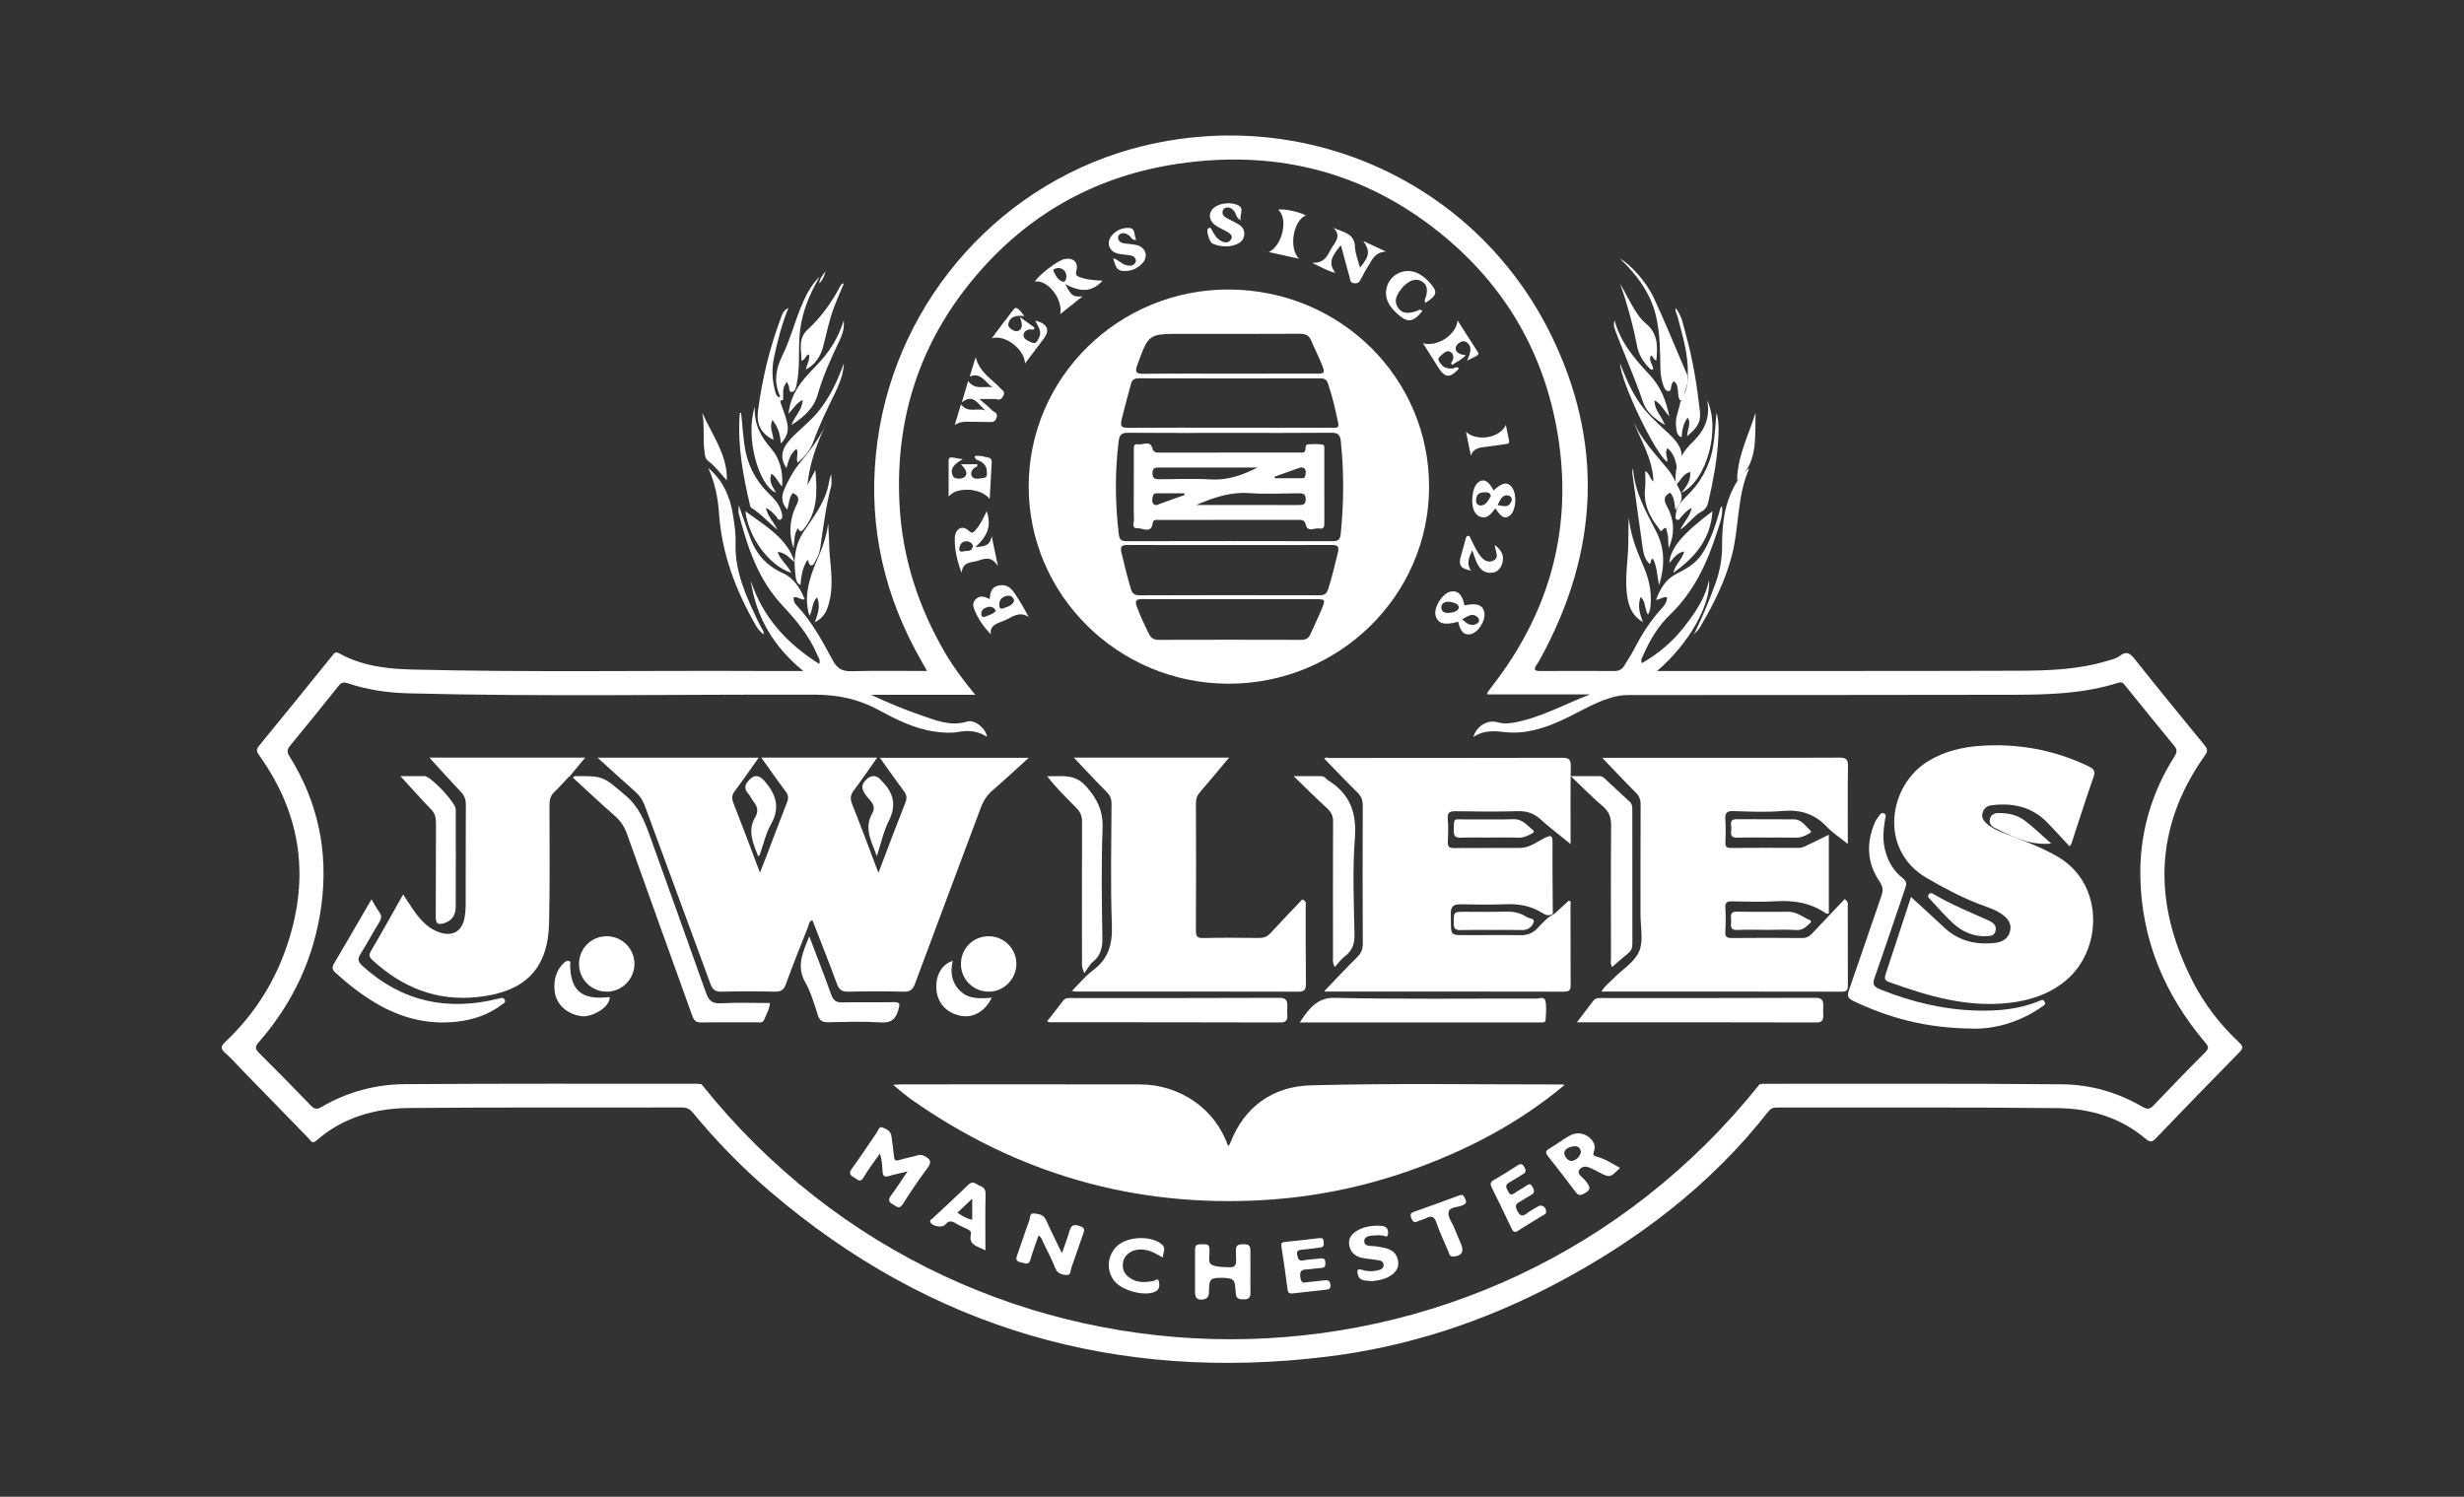 <?xml version="1.0" encoding="UTF-8"?>
<svg xmlns="http://www.w3.org/2000/svg" width="400" height="243" viewBox="0 0 400 243" fill="none">
  <rect x="0" y="0" width="400" height="243" fill="#333333" stroke="none"/>
  <path d="M272.001 82.815C271.8 81.699 271.822 80.707 271.123 79.983C269.994 80.588 270.086 81.262 270.662 82.309C271.844 84.45 271.871 86.732 270.905 89C270.731 88.13 270.944 87.218 270.618 86.384C270.544 86.188 270.604 85.171 269.87 86.052C269.523 86.472 269.387 85.898 269.235 85.707C267.726 83.82 266.771 81.754 267.063 79.243C267.163 78.384 267.08 77.503 267.08 76.472C267.869 76.903 267.828 77.801 268.416 78.174C268.305 74.439 266.268 71.359 264.996 68C266.282 71.227 268.683 73.635 270.803 76.243C271.62 77.249 272.095 78.45 272.694 79.583C273.353 80.832 272.848 81.702 271.998 82.815H272.001Z" fill="white"></path>
  <path d="M133.996 69.003C132.616 72.103 131.385 75.227 131.083 78.755C131.501 77.958 131.896 77.197 132.36 76.313C132.688 79.824 132.742 83.058 130.536 85.825C130.008 86.488 129.836 86.303 129.523 85.76C128.856 86.762 128.985 87.909 128.823 89C128.084 86.868 128.159 84.759 128.982 82.68C129.354 81.74 130.254 80.789 128.728 80.037C128.072 80.719 128.11 81.788 127.805 82.736C126.848 81.679 126.787 80.599 127.377 79.317C128.01 77.938 128.687 76.609 129.618 75.437C131.219 73.42 132.896 71.465 133.996 69V69.003Z" fill="white"></path>
  <path d="M274.996 102.997C276.34 100.217 277.494 97.47 278.506 94.656C279.199 92.727 279.553 90.77 279.559 88.716C279.567 85.81 279.774 82.916 280.945 80.191C281.638 78.584 282.482 77.073 283.996 76C281.97 80.477 282.362 85.408 281.188 90.024C280.115 94.237 278.184 98.124 275.957 101.858C275.706 102.279 275.32 102.62 274.996 103V102.997Z" fill="white"></path>
  <path d="M114.996 76C117.306 77.935 118.471 80.501 118.951 83.384C119.217 84.979 119.463 86.612 119.412 88.217C119.267 92.854 121.158 96.866 123.069 100.889C123.326 101.434 123.639 101.95 123.918 102.484C123.957 102.559 123.946 102.657 123.996 103C123.261 102.495 122.901 101.914 122.563 101.317C119.41 95.733 117.172 89.862 116.728 83.39C116.555 80.858 116.055 78.373 114.996 76.003V76Z" fill="white"></path>
  <path d="M272.733 64.993C272.087 64.047 272.797 62.717 271.736 61.886C271.455 62.073 271.388 62.387 271.316 62.692C271.244 62.998 271.281 63.463 270.913 63.496C270.432 63.537 270.218 63.083 270.067 62.698C269.713 61.789 269.574 60.848 269.554 59.879C269.49 57.049 269.502 54.211 268.859 51.423C268.018 47.778 265.935 44.805 262.996 42C264.755 42.994 267.256 45.746 268.499 48.408C270.328 52.325 271.945 56.334 273.652 60.303C274.162 61.173 274.034 62.059 273.727 62.951C273.565 63.427 273.423 63.912 273.382 64.415C273.266 64.71 273.194 65.051 272.73 64.993H272.733Z" fill="white"></path>
  <path d="M126.673 65.259C127.038 66.327 127.472 67.379 127.749 68.467C128.059 69.682 127.909 70.847 126.751 72C126.661 70.494 126.299 69.322 125.407 68.197C124.811 69.364 125.54 70.353 125.552 71.408C123.443 70.325 122.777 68.814 123.057 66.651C123.729 61.467 124.967 56.423 126.803 51.5C126.993 50.99 127.161 50.414 127.996 50C126.866 52.746 126.209 55.416 125.642 58.106C125.269 59.879 125.347 61.65 125.805 63.401C125.92 63.843 126.007 64.337 126.568 64.534C127.038 64.72 126.727 65.008 126.676 65.262L126.673 65.259Z" fill="white"></path>
  <path d="M267.53 99.799C266.939 98.913 267.21 97.709 266.351 96.899C265.828 98.268 266.13 99.505 266.723 101C264.706 99.821 264.268 98.019 264.076 96.13C263.815 93.574 264.273 91.035 264.331 88.481C264.365 86.995 264.336 85.509 264.424 84C264.674 86.903 265.75 89.493 266.864 92.088C267.666 93.954 268.111 95.943 267.97 98.036C267.931 98.623 267.887 99.198 267.53 99.793V99.799Z" fill="white"></path>
  <path d="M126.654 64.847C126.343 64.653 126.763 64.351 126.563 64.145C125.568 61.902 125.986 59.793 127.021 57.695C128.221 55.259 128.922 52.59 129.935 50.067C130.685 48.206 131.566 46.42 132.963 45L132.996 45.033C131.49 47.653 130.3 50.399 129.9 53.499C129.692 55.107 129.717 56.713 129.7 58.321C129.685 59.679 129.611 61.029 129.335 62.351C129.229 62.868 129.082 63.589 128.55 63.633C127.935 63.685 128.241 62.846 127.976 62.49C127.884 62.37 127.857 62.196 127.778 61.992C127.062 62.721 127.117 63.587 127.145 64.439C127.158 64.852 127.186 65.217 126.654 64.847Z" fill="white"></path>
  <path d="M132.287 100.997C132.807 99.584 133.201 98.368 132.657 96.974C131.752 97.772 132.023 99.018 131.395 99.954C130.766 97.947 130.952 96.032 131.462 94.161C131.801 92.926 132.28 91.725 132.792 90.556C133.566 88.786 134.189 86.982 134.443 85C134.495 86.043 134.58 87.085 134.596 88.131C134.64 91.22 135.405 94.312 134.696 97.398C134.373 98.809 133.956 100.231 132.285 101L132.287 100.997Z" fill="white"></path>
  <path d="M272.755 86C273.313 84.845 274.274 83.934 274.645 82.464C273.814 82.846 273.385 83.425 272.907 83.94C272.704 84.159 272.552 84.582 272.189 84.358C271.895 84.175 272.016 83.771 272.048 83.466C272.178 82.237 272.939 81.384 273.756 80.598C276.035 78.399 277.53 75.755 278.09 72.568C278.413 70.732 278.464 68.866 278.664 67C279.118 68.631 279.011 70.3 278.896 71.948C278.672 75.157 278.061 78.308 277.338 81.434C277.18 82.121 276.935 82.663 276.254 83.032C274.914 83.763 274.071 85.144 272.758 85.995L272.755 86Z" fill="white"></path>
  <path d="M120.312 67.044C120.488 68.765 120.621 70.488 120.845 72.203C121.248 75.254 122.537 77.853 124.685 80.007C125.603 80.927 126.58 81.83 126.879 83.211C126.964 83.603 127.154 84.097 126.732 84.335C126.3 84.578 126.183 84.02 125.953 83.785C125.497 83.321 125.096 82.785 124.325 82.465C124.667 83.921 125.673 84.802 126.196 86C124.752 84.823 123.525 83.401 121.945 82.424C121.822 82.349 121.774 82.106 121.734 81.932C120.624 77.204 119.746 72.446 120.061 67.538C120.072 67.359 120.104 67.18 120.128 67C120.189 67.017 120.248 67.03 120.309 67.047L120.312 67.044Z" fill="white"></path>
  <path d="M128.482 68.997C129.082 67.41 130.285 66.508 130.293 64.921C129.234 65.477 128.735 66.417 127.996 67.171C128.208 65.328 128.903 63.661 129.997 62.196C130.782 61.142 131.71 60.193 132.623 59.247C134.567 57.226 136.074 54.932 136.983 52C137.04 53.216 136.924 53.944 136.288 55.281C134.917 58.158 133.603 61.043 132.718 64.135C132.12 66.222 130.578 67.663 128.485 69L128.482 68.997Z" fill="white"></path>
  <path d="M270.996 67.605C270.052 66.579 269.666 65.531 268.588 64.993C268.554 66.579 269.721 67.478 270.276 69C268.617 68.01 267.264 66.884 266.728 65.284C265.374 61.258 263.615 57.418 262.149 53.45C262.007 53.065 261.915 52.663 262.099 52C263.145 55.793 265.497 58.394 267.9 60.978C269.522 62.722 270.436 64.882 270.996 67.603V67.605Z" fill="white"></path>
  <path d="M277.137 65C279.322 69.528 277.125 78.041 272.959 80C273.849 78.916 274.493 77.942 274.388 76.632C273.241 76.872 272.965 77.894 272.098 78.69C271.713 76.389 272.453 74.593 273.714 72.939C274.147 72.371 274.695 71.88 275.191 71.352C276.819 69.619 277.649 67.643 277.137 65Z" fill="white"></path>
  <path d="M269.326 95C268.993 93.331 268.983 91.947 268.349 90.732C267.848 90.754 268.117 91.345 267.8 91.569C267.103 90.926 266.826 90.026 266.693 89.102C266.109 85.066 265.562 81.028 265.014 76.988C264.971 76.676 265.009 76.353 265.099 76C265.348 79.879 267.191 83.034 268.862 86.289C270.227 88.946 270.333 91.78 269.326 95Z" fill="white"></path>
  <path d="M122.537 66C122.369 69.004 123.611 70.973 125.201 72.841C126.573 74.455 127.135 76.459 126.967 78.977C126.195 78.201 125.97 77.261 125.193 76.924C124.938 78.098 124.998 78.325 125.975 80C123.232 78.903 120.905 71.138 122.537 66.003V66Z" fill="white"></path>
  <path d="M262.999 59.003C263.804 61.062 264.654 63.091 265.851 64.955C267.06 66.836 268.656 68.329 270.266 69.813C270.668 70.184 271.076 70.548 271.451 70.947C272.804 72.392 273.712 73.932 272.245 76C272.016 74.762 271.705 73.591 270.693 72.755C270.163 73.563 270.784 74.27 270.649 74.977C268.843 73.918 263.115 62.096 262.996 59L262.999 59.003Z" fill="white"></path>
  <path d="M131.085 90.864C130.245 92.218 130.076 93.564 129.938 95C129.218 94.61 129.221 93.957 129.149 93.449C128.789 90.932 128.995 88.494 130.533 86.22C132.191 83.768 134.029 81.374 134.549 78.469C134.637 77.98 134.728 77.491 134.941 77C134.941 77.655 135.079 78.335 134.919 78.957C134.067 82.234 133.65 85.564 133.168 88.887C133.055 89.662 132.783 90.391 132.366 91.074C132.187 91.366 132.09 91.866 131.589 91.778C131.392 91.743 131.295 91.268 131.088 90.867L131.085 90.864Z" fill="white"></path>
  <path d="M136.996 59.003C136.905 60.723 136.296 62.288 135.558 63.797C134.296 66.377 133.035 68.954 132.054 71.673C131.554 73.058 130.631 74.15 129.485 75.126C129.148 74.322 129.707 73.627 129.3 72.85C128.236 73.694 127.988 74.894 127.672 76C126.232 73.857 127.325 72.281 128.79 70.804C130.158 69.427 131.701 68.238 132.925 66.706C134.759 64.411 135.983 61.782 136.993 59L136.996 59.003Z" fill="white"></path>
  <path d="M130.815 60C130.993 59.142 131.497 58.454 131.345 57.544C130.753 57.659 130.787 58.35 130.117 58.596C130.086 56.779 129.528 54.96 131.106 53.515C133.382 51.431 135.089 48.961 136.506 46.281C136.579 46.142 136.726 46.038 136.996 46C136.447 47.328 135.855 48.639 135.357 49.983C134.593 52.029 134.182 54.17 133.624 56.274C133.204 57.861 132.337 59.189 130.813 60H130.815Z" fill="white"></path>
  <path d="M262.996 46.003C263.564 47.051 264.126 48.105 264.704 49.149C265.397 50.399 266.14 51.655 267.209 52.54C269.144 54.142 269.126 56.25 268.882 58.516C268.393 58.451 268.439 57.832 268.001 57.715C267.583 58.549 268.324 59.17 268.388 59.927C268.021 60.139 267.835 59.84 267.642 59.644C266.7 58.685 266.018 57.53 265.756 56.173C265.089 52.722 264.165 49.364 262.996 46V46.003Z" fill="white"></path>
  <path d="M271.659 93C271.886 91.694 273.036 90.922 273.413 89.528C272.242 89.73 271.678 90.61 270.996 91.404C271.154 89.017 273.122 86.657 277.996 83C277.702 87.689 275.012 90.563 271.659 93Z" fill="white"></path>
  <path d="M126.243 89.597C126.662 90.963 127.909 91.743 128.442 93C124.924 91.864 121.526 87.331 120.996 83C124.297 85.412 127.797 87.394 128.996 91.256C128.165 90.638 127.565 89.734 126.246 89.595L126.243 89.597Z" fill="white"></path>
  <path d="M284.996 67C284.873 70.97 285.446 75.189 281.996 78C282.041 74.089 283.855 70.665 284.996 67Z" fill="white"></path>
  <path d="M117.988 78C116.994 76.906 116.183 75.777 114.998 74.87C114.398 74.412 114.429 73.753 114.35 73.167C114.072 71.126 114.429 69.056 113.996 67C115.611 70.611 118.158 73.982 117.988 77.997V78Z" fill="white"></path>
  <path d="M275.963 66.805C275.484 62.62 274.845 58.487 273.716 54.465C273.292 52.953 273.084 51.313 272.014 50C271.925 50.57 272.197 50.932 272.306 51.343C273.123 54.425 274.075 57.477 273.998 60.762C274.034 62.175 273.8 63.507 273.067 64.692C273.065 64.89 272.998 65.041 272.822 65.111C272.604 66.505 271.884 67.791 272.093 69.279C272.187 69.952 272.18 70.684 272.983 71C273.075 69.803 273.246 68.725 273.981 67.802C274.618 68.844 273.854 69.749 273.892 70.827C275.098 69.722 276.202 68.877 275.963 66.805Z" fill="white"></path>
  <path d="M132.996 45.958C133.102 45.024 133.661 44.655 133.996 44C133.851 44.882 133.485 45.498 133.025 46L132.996 45.958Z" fill="white"></path>
  <path d="M248.442 176.398C237.116 176.39 225.788 176.34 214.462 176.414C208.086 176.456 203.291 179.23 200.51 185.136C200.317 185.547 200.168 186.124 199.68 186.146C199.137 186.171 199.098 185.533 198.902 185.147C196.065 179.542 191.624 176.417 185.242 176.401C172.245 176.365 159.249 176.42 146.253 176.373C146.727 176.638 147.168 176.956 147.604 177.287C158.805 185.754 171.418 190.961 185.189 193.407C191.117 194.459 197.119 194.911 203.131 194.597C221.338 193.644 237.902 188.026 252.453 176.859C252.696 176.674 252.949 176.525 253.211 176.392C251.621 176.362 250.033 176.401 248.442 176.401V176.398Z" fill="white"></path>
  <path d="M363.48 169.232C360.448 166.38 357.906 163.119 356.006 159.417C349.511 146.768 349.558 134.427 357.988 122.578C358.496 121.866 358.305 121.504 357.85 120.949C354.101 116.367 350.346 111.789 346.666 107.151C345.885 106.168 345.317 105.567 344.082 106.505C343.49 106.955 342.662 107.124 341.918 107.345C337.245 108.725 332.418 108.882 327.61 108.896C308.515 108.957 289.423 108.929 270.329 108.937C269.954 108.937 269.576 108.937 269 108.937C274.122 104.592 277.781 98.165 277.444 94.115C276.854 97.155 275.126 99.584 273.278 101.925C271.426 104.272 269.165 106.16 266.538 107.67C266.287 107.055 266.629 106.668 266.802 106.273C267.861 103.858 269.226 101.602 271.123 99.777C274.993 96.061 277.144 91.396 278.734 86.413C279.159 85.082 279.721 83.732 279.556 82.164C279.159 82.528 279.181 82.915 279.079 83.257C278.393 85.593 277.632 87.898 276.284 89.955C275.288 91.473 273.778 92.337 272.206 93.127C270.453 94.01 269.526 95.52 268.837 97.373C269.595 97.342 270.006 96.785 270.624 96.989C270.618 97.859 270.064 98.438 269.559 98.999C267.825 100.926 266.463 103.09 265.286 105.387C264.806 106.323 264.211 107.198 263.665 108.101C263.301 108.703 262.788 108.948 262.063 108.943C258.071 108.918 254.076 108.913 250.084 108.943C249.147 108.951 248.874 108.736 249.475 107.905C249.69 107.61 249.867 107.284 250.043 106.961C259.563 89.612 260.472 71.833 251.656 54.093C239.473 29.6 212.143 17.248 185.597 23.692C162.921 29.197 145.604 48.387 142.442 71.646C140.824 83.555 142.919 94.841 148.557 105.459C149.15 106.574 149.784 107.665 150.495 108.935C146.247 108.935 142.219 108.863 138.197 108.973C136.746 109.015 135.9 108.523 135.238 107.3C133.537 104.156 131.861 100.987 129.372 98.35C129.046 98.008 128.776 97.552 128.834 97.008C129.479 96.721 129.909 97.494 130.637 97.29C129.868 95.457 128.906 93.853 127.034 93.022C124.351 91.829 122.642 89.786 121.688 87.053C121.12 85.433 120.552 83.815 119.921 82.012C119.921 82.611 119.835 83.042 119.935 83.426C121.335 88.831 123.075 94.09 127.003 98.284C129.275 100.708 131.381 103.237 132.683 106.337C132.865 106.768 133.229 107.184 132.989 107.781C127.756 104.501 123.827 100.211 121.873 94.275C122.741 100.189 125.559 104.987 130.408 108.937C127.957 108.937 125.845 108.946 123.734 108.937C104.827 108.841 85.914 109.172 67.01 108.703C62.891 108.601 58.761 108.142 55.047 106.064C54.452 105.732 54.264 106.047 53.961 106.422C50.008 111.312 46.062 116.209 42.065 121.063C41.522 121.722 41.673 122.073 42.103 122.672C49.142 132.497 50.371 143.118 46.28 154.398C44.229 160.049 40.995 164.972 36.623 169.11C35.917 169.778 35.707 170.209 36.545 170.94C37.579 171.843 38.492 172.887 39.454 173.875C43.008 177.528 46.553 181.188 50.118 184.83C50.438 185.155 50.639 185.812 51.383 185.161C55.703 181.37 60.941 179.929 66.508 179.882C81.241 179.758 95.974 179.83 110.707 179.802C111.462 179.802 111.97 180.026 112.455 180.617C116.257 185.233 120.414 189.506 124.958 193.396C151.091 215.775 181.345 224.394 215.317 220.269C228.351 218.687 240.7 214.651 252.328 208.536C265.752 201.477 277.64 192.477 287.069 180.459C287.457 179.962 287.863 179.805 288.461 179.808C303.652 179.83 318.845 179.744 334.036 179.905C339.252 179.96 344.204 181.409 348.309 184.874C349.081 185.525 349.392 185.418 350.012 184.774C354.493 180.103 358.997 175.451 363.538 170.838C364.2 170.167 364.111 169.833 363.486 169.243L363.48 169.232ZM357.98 170.852C355.157 173.676 352.383 176.55 349.632 179.446C349.02 180.092 348.582 180.158 347.779 179.686C343.785 177.34 339.373 176.084 334.811 176.039C318.608 175.888 302.406 175.962 286.203 175.954C286.021 175.954 285.842 175.998 285.66 176.023C241.607 231.201 157.958 231.262 113.878 176.023C113.605 175.998 113.332 175.948 113.059 175.948C97.27 175.954 81.478 175.901 65.692 176.015C60.922 176.048 56.348 177.285 52.188 179.725C51.413 180.181 51.014 180.059 50.449 179.474C47.672 176.603 44.88 173.745 42.043 170.932C41.353 170.25 41.422 169.872 42.043 169.163C47.576 162.813 51.014 155.469 52.155 147.11C53.346 138.383 51.664 130.231 46.969 122.747C46.547 122.073 46.611 121.651 47.099 121.06C49.754 117.838 52.384 114.597 54.981 111.328C55.444 110.743 55.855 110.724 56.5 110.942C59.695 112.016 63.015 112.479 66.359 112.565C88.337 113.134 110.321 112.714 132.305 112.78C135.944 112.791 139.266 113.462 142.456 115.177C145.398 116.756 148.37 118.31 151.763 118.774C153.051 118.951 154.349 119.064 155.598 118.826C157.269 118.509 158.78 118.697 160.219 119.613C160.098 118.365 158.273 116.753 157.018 117.142C154.314 117.982 151.945 116.944 149.552 116.137C146.793 115.207 144.107 114.059 141.406 112.805H158.322C156.42 110.503 154.81 108.355 153.451 106.03C149.078 98.546 146.47 90.526 146.021 81.833C145.274 67.394 149.638 54.709 159.199 43.892C167.726 34.246 178.464 28.485 191.174 26.599C206.274 24.36 220.194 27.457 232.434 36.772C243.644 45.3 250.592 56.619 252.88 70.528C255.342 85.504 251.711 99.076 242.445 111.116C242.136 111.516 241.833 111.919 241.535 112.325C241.485 112.394 241.48 112.493 241.403 112.736H258.135C253.881 114.351 249.924 116.651 245.403 117.371C244.557 117.507 243.782 117.46 242.971 117.233C241.463 116.814 239.63 117.943 239.192 119.652C240.81 118.553 242.467 118.65 244.234 118.854C247.609 119.243 250.746 118.236 253.784 116.819C256.602 115.505 259.235 113.777 262.322 113.065C263.053 112.896 263.77 112.841 264.5 112.841C285.34 112.83 306.177 112.844 327.017 112.797C332.699 112.783 338.386 112.598 343.876 110.848C344.375 110.688 344.609 110.817 344.907 111.187C347.586 114.509 350.272 117.824 352.984 121.115C353.492 121.731 353.398 122.175 352.998 122.807C349.224 128.779 347.327 135.338 347.46 142.375C347.653 152.584 351.405 161.485 357.969 169.232C358.52 169.883 358.644 170.19 357.988 170.847L357.98 170.852Z" fill="white"></path>
  <path d="M96.996 123.006H123.164C121.813 124.904 120.606 126.678 119.313 128.385C118.803 129.056 118.759 129.6 119.065 130.38C120.498 134.014 121.855 137.675 123.37 141.677C123.816 140.539 124.145 139.723 124.457 138.902C125.558 136.018 126.636 133.126 127.768 130.253C128.032 129.581 127.99 129.09 127.545 128.499C126.227 126.744 124.975 124.94 123.588 123H142.394C141.076 124.865 139.903 126.603 138.643 128.274C138.089 129.009 137.961 129.617 138.32 130.514C139.755 134.1 141.09 137.722 142.603 141.702C142.971 140.731 143.213 140.092 143.458 139.451C144.626 136.395 145.768 133.331 146.983 130.294C147.279 129.553 147.178 129.034 146.719 128.418C145.428 126.692 144.197 124.921 142.843 123.031H166.996C164.917 124.915 163.07 126.644 161.156 128.296C160.253 129.076 159.654 129.967 159.238 131.088C155.691 140.631 152.077 150.151 148.544 159.7C148.173 160.704 147.713 161.024 146.668 160.999C143.701 160.929 140.73 160.926 137.763 160.999C136.721 161.024 136.219 160.718 135.857 159.722C134.595 156.261 133.221 152.841 131.886 149.391C131.298 149.577 131.323 150.118 131.167 150.507C129.944 153.59 128.707 156.669 127.575 159.786C127.227 160.743 126.745 161.015 125.767 160.996C122.891 160.932 120.015 160.926 117.14 160.999C116.139 161.024 115.688 160.702 115.345 159.769C111.815 150.121 108.231 140.492 104.69 130.85C104.344 129.911 103.845 129.151 103.087 128.49C101.109 126.761 99.178 124.973 96.996 123V123.006Z" fill="white"></path>
  <path d="M253.996 176.137C246.52 182.405 238 186.831 228.826 190.06C221.123 192.772 213.187 194.364 205.008 194.837C184.066 196.045 165.096 190.527 147.998 178.538C146.951 177.804 145.996 176.937 144.996 176.134C145.409 176.107 145.818 176.052 146.231 176.052C159.179 176.049 172.126 176.03 185.074 176.057C191.631 176.071 197.385 180.125 199.365 186.094C199.489 185.928 199.619 185.816 199.675 185.673C201.962 179.649 206.65 176.365 212.813 176.203C226.395 175.843 239.993 176.074 253.586 176.065C253.722 176.065 253.858 176.115 253.991 176.142L253.996 176.137Z" fill="white"></path>
  <path d="M260.096 123.025H277.887C284.798 123.025 291.712 123.05 298.623 123C299.724 122.992 300.012 123.305 299.995 124.388C299.932 128.488 299.971 132.59 299.971 137.011C298.722 136.008 297.524 135.247 296.583 134.247C294.604 132.144 292.298 131.41 289.428 131.659C286.777 131.892 284.084 131.773 281.416 131.679C280.275 131.637 280.018 132.028 280.09 133.067C280.173 134.305 280.14 135.554 280.098 136.798C280.076 137.454 280.289 137.67 280.956 137.665C284.643 137.637 288.329 137.646 292.016 137.657C292.5 137.657 292.907 137.465 293.32 137.263C294.465 136.701 295.611 136.144 296.89 135.521V148.28C296.591 148.452 296.356 148.244 296.137 148.103C293.765 146.56 291.172 146.15 288.379 146.319C285.991 146.463 283.588 146.38 281.191 146.332C280.383 146.316 280.032 146.479 280.087 147.38C280.167 148.665 280.17 149.964 280.087 151.249C280.029 152.158 280.394 152.299 281.194 152.291C284.972 152.255 288.753 152.255 292.531 152.291C293.259 152.299 293.738 152.022 294.197 151.529C295.955 149.654 297.729 147.792 299.464 145.961C300.15 146.465 299.962 146.864 299.962 147.197C299.976 151.391 299.965 155.585 299.979 159.778C299.979 160.468 300.026 161.003 299.018 161C286.076 160.972 273.132 160.981 259.996 160.981C260.53 160.014 261.327 159.474 261.969 158.814C263.381 157.366 265.374 156.175 266.099 154.446C266.824 152.715 266.312 150.46 266.315 148.435C266.323 142.49 266.304 136.543 266.334 130.598C266.337 129.801 266.116 129.238 265.543 128.67C263.724 126.859 261.972 124.981 260.098 123.025H260.096Z" fill="white"></path>
  <path d="M252.341 148.346C253.123 147.635 253.905 146.926 254.698 146.207C255.14 146.351 254.951 146.735 254.954 147.012C254.968 151.295 254.948 155.574 254.979 159.857C254.984 160.643 254.845 161.003 253.927 161C241.098 160.972 228.27 160.981 215.441 160.978C215.269 160.978 215.066 161.033 214.999 160.9C216.763 159.065 218.475 157.213 220.272 155.45C220.954 154.783 221.238 154.124 221.232 153.169C221.193 145.711 221.196 138.251 221.229 130.793C221.232 129.896 220.982 129.262 220.331 128.628C218.516 126.862 216.783 125.013 214.996 123.175C215.208 122.868 215.611 123.059 215.942 123.059C228.492 123.048 241.043 123.061 253.596 123.025C254.67 123.023 255.012 123.283 254.996 124.393C254.926 128.482 254.968 132.573 254.968 137.035C253.181 135.579 251.581 134.372 250.101 133.033C249.007 132.042 247.858 131.646 246.366 131.693C243.035 131.798 239.699 131.759 236.365 131.704C235.385 131.687 234.932 131.859 235.026 132.963C235.132 134.198 235.096 135.449 235.035 136.689C234.993 137.503 235.316 137.689 236.076 137.683C239.64 137.65 243.208 137.683 246.772 137.661C248.331 137.653 249.519 136.648 250.83 136.011C251.804 135.538 252.046 135.646 252.037 136.756C252.004 140.62 252.06 144.488 252.079 148.352C251.356 148.872 250.716 148.427 250.154 148.089C248.378 147.02 246.477 146.727 244.432 146.805C241.983 146.899 239.526 146.86 237.072 146.813C235.942 146.791 235.502 147.209 235.525 148.346C235.6 152.252 235.118 151.79 238.869 151.815C241.507 151.832 244.148 151.787 246.786 151.834C247.936 151.854 248.837 151.508 249.622 150.672C250.437 149.803 251.233 148.889 252.344 148.346H252.341Z" fill="white"></path>
  <path d="M310.227 145.628C312.014 147.267 313.828 148.897 315.604 150.571C318 152.83 320.879 153.445 324.003 153.062C325.137 152.925 326.116 152.274 326.345 151.01C326.565 149.791 325.801 148.986 324.902 148.371C323.717 147.56 322.321 147.191 321.003 146.668C318.141 145.53 315.433 144.096 312.767 142.539C304.905 137.951 306.551 127.439 313.076 123.533C315.673 121.979 318.502 121.299 321.45 121.092C327.605 120.662 333.5 121.732 339.092 124.43C339.933 124.836 340.195 125.222 339.845 126.209C338.651 129.569 337.581 132.972 336.467 136.36C336.354 136.704 336.313 137.082 335.954 137.397C334.73 136.083 333.533 134.739 332.273 133.461C329.769 130.928 326.673 130.318 323.286 130.738C322.523 130.833 322.021 131.286 321.828 132.024C321.64 132.742 322.015 133.279 322.528 133.724C323.524 134.585 324.726 135.049 325.925 135.507C328.71 136.567 331.493 137.59 334.09 139.114C341.626 143.534 341.345 154.248 335.326 159.219C332.632 161.441 329.471 162.448 326.096 162.828C319.294 163.591 312.929 161.696 306.634 159.423C305.939 159.171 305.895 158.797 306.11 158.156C307.528 153.896 308.915 149.621 310.222 145.631L310.227 145.628Z" fill="white"></path>
  <path d="M199.521 123.006C197.873 124.972 196.384 126.78 194.851 128.549C194.374 129.099 194.143 129.643 194.146 130.393C194.173 137.276 194.179 144.158 194.14 151.04C194.134 151.968 194.305 152.318 195.32 152.293C198.347 152.221 201.377 152.246 204.404 152.282C205.153 152.29 205.699 152.082 206.212 151.529C207.957 149.641 209.741 147.788 211.403 146.033C212.112 146.297 211.968 146.622 211.968 146.863C211.976 151.16 211.949 155.456 211.996 159.75C212.007 160.714 211.734 161.003 210.763 161C198.741 160.969 186.721 160.981 174.699 160.978C174.57 160.978 174.443 160.947 173.996 160.894C175.226 159.67 176.199 158.448 177.409 157.55C179.948 155.673 180.615 153.29 180.499 150.177C180.26 143.625 180.414 137.059 180.444 130.502C180.447 129.699 180.213 129.141 179.648 128.571C177.842 126.755 176.1 124.872 174.321 123H199.521V123.006Z" fill="white"></path>
  <path d="M92.365 126.09C91.574 126.927 90.811 127.792 89.983 128.587C89.365 129.183 89.201 129.858 89.201 130.703C89.212 137.082 89.278 143.461 89.138 149.837C88.973 157.308 85.238 161.114 77.33 161.892C70.865 162.528 65.314 160.328 60.526 155.93C59.95 155.401 59.821 155.071 60.252 154.341C62.008 151.365 63.679 148.339 65.449 145.21C66.168 146.293 66.758 147.265 67.427 148.177C68.451 149.571 69.636 150.783 71.315 151.36C73.494 152.107 75.034 151.206 75.426 148.919C75.544 148.236 75.596 147.533 75.599 146.839C75.612 141.44 75.591 136.038 75.624 130.639C75.629 129.776 75.382 129.152 74.797 128.539C73.124 126.781 71.507 124.968 69.707 123H94.996C94.165 124.005 93.396 124.934 92.628 125.861C92.59 125.998 92.499 126.076 92.359 126.09H92.365Z" fill="white"></path>
  <path d="M92.999 126.242C93.089 126.166 93.176 126.091 93.267 126.013C98.078 125.937 97.941 126.108 101.55 129.145C103.755 131.002 104.662 133.376 105.563 135.896C108.574 144.308 111.617 152.71 114.593 161.133C115.032 162.383 115.565 162.965 116.986 162.884C119.611 162.736 122.25 162.842 124.996 162.842C124.903 163.899 124.381 164.716 124.032 165.58C123.813 166.123 123.259 165.971 122.821 165.974C119.822 165.983 116.819 165.944 113.819 165.999C112.967 166.016 112.645 165.647 112.377 164.9C108.866 155.095 105.309 145.304 101.82 135.488C101.383 134.26 100.78 133.298 99.807 132.451C97.493 130.434 95.261 128.314 92.996 126.236L92.999 126.242Z" fill="white"></path>
  <path d="M320.217 166.993C312.577 166.922 306.573 165.228 300.827 162.488C299.961 162.077 299.846 161.641 300.144 160.789C301.932 155.677 303.647 150.54 305.431 145.426C305.732 144.565 305.668 143.93 305.136 143.147C303.09 140.129 302.927 136.904 304.338 133.585C304.498 133.207 304.726 132.849 304.985 132.526C305.193 132.264 305.375 131.825 305.864 132.074C306.266 132.278 306.084 132.623 306.036 132.929C305.777 134.515 305.597 136.087 305.949 137.704C306.376 139.668 307.301 141.34 308.883 142.573C309.555 143.097 309.521 143.525 309.297 144.179C307.63 149.04 306.016 153.92 304.304 158.764C303.936 159.807 304.197 160.207 305.173 160.601C310.23 162.648 315.472 163.923 320.937 164.066C324.346 164.155 327.756 163.859 330.972 162.544C331.295 162.411 331.657 162.119 331.922 162.635C332.177 163.134 331.714 163.288 331.444 163.476C327.719 166.069 323.537 167.112 320.217 166.991V166.993Z" fill="white"></path>
  <path d="M60.307 146.003C60.786 146.807 61.108 147.453 61.533 148.022C61.977 148.614 61.977 149.082 61.574 149.723C60.519 151.41 59.604 153.184 58.533 154.86C57.97 155.741 58.171 156.215 58.901 156.872C65.314 162.663 72.713 164.201 80.981 162.113C81.346 162.02 81.709 161.87 81.929 162.296C82.174 162.775 81.684 162.936 81.444 163.119C79.257 164.776 76.74 165.599 74.043 165.885C69.376 166.381 65.074 165.253 61.053 162.887C58.661 161.478 56.496 159.785 54.453 157.916C53.924 157.433 53.859 157.052 54.235 156.419C56.242 153.037 58.201 149.625 60.31 146L60.307 146.003Z" fill="white"></path>
  <path d="M255.999 165.972C257.028 164.619 257.848 163.557 258.652 162.478C259.011 161.993 259.461 162.032 259.913 162.032C271.555 162.032 283.194 162.053 294.835 162C296.042 161.993 296.042 162.805 295.971 163.859C295.909 164.791 296.358 166.004 294.92 166C282.058 165.954 269.196 165.975 255.996 165.975L255.999 165.972Z" fill="white"></path>
  <path d="M210.996 165.995C212.595 163.547 213.992 161.943 216.64 162.002C227.569 162.241 238.503 162.099 249.435 162.12C249.936 162.12 250.719 161.72 250.886 162.536C251.083 163.505 250.968 164.595 250.905 165.623C250.88 166.016 250.486 165.981 250.22 165.991C249.856 166.005 249.492 165.998 249.128 165.998C237.057 165.998 224.986 165.998 212.916 165.998H210.999L210.996 165.995Z" fill="white"></path>
  <path d="M169.996 165.803C170.919 164.617 171.764 163.548 172.595 162.457C172.968 161.968 173.436 162.032 173.899 162.032C185.191 162.032 196.483 162.053 207.778 162C208.993 161.993 209.06 162.749 208.967 163.836C208.892 164.751 209.391 166.004 207.904 166C195.397 165.958 182.893 165.972 170.386 165.965C170.302 165.965 170.218 165.898 169.996 165.803Z" fill="white"></path>
  <path d="M254.996 126C256.719 126 258.162 126.003 259.601 126C259.97 126 260.251 126.152 260.499 126.386C261.845 127.642 263.182 128.91 264.548 130.147C264.949 130.511 264.99 130.925 264.987 131.393C264.981 138.671 264.979 145.949 264.996 153.227C264.996 153.872 264.821 154.36 264.288 154.784C263.416 155.482 262.591 156.234 261.708 157C261.383 156.471 261.526 156.011 261.523 155.578C261.512 148.391 261.485 141.207 261.544 134.019C261.553 132.738 261.242 131.793 260.198 130.905C258.469 129.436 256.895 127.811 254.996 126.003V126Z" fill="white"></path>
  <path d="M209.999 126C211.588 126 212.98 126 214.368 126C214.674 126 214.936 126.093 215.151 126.295C215.288 126.424 215.413 126.574 215.57 126.67C219.211 128.91 220.253 132.009 219.945 136.063C219.549 141.268 219.791 146.519 219.884 151.746C219.91 153.236 219.535 154.358 218.283 155.288C217.698 155.72 217.282 156.352 216.691 157C216.26 156.201 216.397 155.704 216.397 155.228C216.385 147.949 216.374 140.674 216.408 133.396C216.411 132.51 216.146 131.878 215.465 131.254C213.664 129.608 211.943 127.882 209.996 126H209.999Z" fill="white"></path>
  <path d="M176.04 157.997C175.523 156.946 175.65 156.431 175.65 155.938C175.639 148.437 175.631 140.936 175.661 133.437C175.664 132.532 175.418 131.874 174.783 131.221C173.21 129.602 171.557 128.049 169.996 126.023C172.398 126.074 174.473 125.541 176.366 127.71C178.146 129.75 179.091 131.658 178.989 134.452C178.77 140.406 178.864 146.377 178.958 152.337C178.983 153.962 178.627 155.198 177.355 156.215C176.869 156.605 176.579 157.249 176.037 158L176.04 157.997Z" fill="white"></path>
  <path d="M64.996 126.003C66.485 126.003 67.653 126.003 68.822 126.003C68.868 126.003 68.911 126.003 68.957 126.003C69.996 126.089 73.982 130.311 73.985 131.386C73.998 136.672 74.004 141.958 73.979 147.244C73.974 148.587 73.345 149.523 72.027 149.9C71.127 150.157 70.728 149.956 70.739 148.869C70.782 143.768 70.744 138.669 70.772 133.567C70.777 132.682 70.584 132.006 69.945 131.353C68.323 129.697 66.788 127.952 64.996 126V126.003Z" fill="white"></path>
  <path d="M98.536 161C96.03 161 94.035 159.054 93.997 156.569C93.959 154.024 95.972 151.987 98.513 152C100.993 152.013 102.991 154.011 102.996 156.483C103.001 158.942 100.97 160.997 98.533 161H98.536Z" fill="white"></path>
  <path d="M160.529 152C163.004 152.016 165.004 154.029 164.996 156.501C164.988 158.958 162.948 161.005 160.514 161C158.017 160.995 156.017 159.025 155.996 156.551C155.973 153.993 157.973 151.987 160.529 152.003V152Z" fill="white"></path>
  <path d="M131.368 152C132.62 155.306 133.825 158.336 134.907 161.409C135.268 162.436 135.75 162.78 136.812 162.749C139.559 162.668 142.311 162.763 145.06 162.7C146.138 162.674 146.102 162.99 145.847 163.917C145.415 165.478 144.687 166.095 143.008 165.988C140.178 165.81 137.325 165.905 134.484 165.96C133.573 165.977 133.066 165.776 132.758 164.795C132.189 162.987 131.648 161.113 130.726 159.489C129.227 156.849 130.339 154.626 131.37 152H131.368Z" fill="white"></path>
  <path d="M286.916 135.982C285.277 135.982 283.634 135.934 281.997 135.998C280.798 136.046 281.003 135.242 281.054 134.584C281.104 133.958 280.582 132.984 281.944 133C285.045 133.035 288.148 132.99 291.249 133.024C292.494 133.04 293.099 134.128 293.902 134.844C294.176 135.091 293.787 135.279 293.568 135.396C292.944 135.733 292.321 136.014 291.566 135.995C290.017 135.953 288.465 135.982 286.914 135.982H286.916Z" fill="white"></path>
  <path d="M241.891 135.981C240.336 135.981 238.781 135.939 237.228 135.997C236.333 136.031 235.959 135.804 235.999 134.845C236.087 132.68 235.833 133.049 237.856 133.031C240.477 133.009 243.099 133.086 245.718 133.002C247.185 132.954 247.887 134.017 248.836 134.747C249.154 134.992 248.943 135.2 248.684 135.332C248.013 135.67 247.364 136.015 246.557 135.991C245.004 135.949 243.449 135.978 241.894 135.978L241.891 135.981Z" fill="white"></path>
  <path d="M286.952 150.965C285.313 150.965 283.674 150.909 282.04 150.98C280.695 151.038 281.034 150.156 281.034 149.487C281.034 148.815 280.7 147.967 282.046 148.001C284.819 148.069 287.596 148.014 290.369 148.025C291.668 148.03 292.625 148.875 293.735 149.337C294.094 149.487 294.053 149.699 293.793 149.925C293.162 150.474 292.633 151.07 291.589 150.993C290.051 150.881 288.497 150.965 286.952 150.965Z" fill="white"></path>
  <path d="M123.068 139C122.271 136.909 121.282 134.88 122.628 132.618C123.135 131.768 122.978 130.943 122.355 130.181C122.011 129.759 121.799 129.209 121.438 128.804C120.463 127.707 121.317 126.9 121.934 126.347C122.605 125.746 123.371 125.95 124.081 126.769C125.949 128.914 126.726 131.051 125.146 133.848C124.298 135.347 123.922 137.152 123.326 138.813C123.302 138.884 123.188 138.915 123.068 139Z" fill="white"></path>
  <path d="M98.993 161.942C98.877 163.746 95.916 165.154 94.487 164.986C92.066 164.704 90.236 163.054 90.031 160.841C89.872 159.139 90.239 157.577 91.535 156.339C91.768 156.117 92.049 155.922 92.402 156.032C92.725 156.13 92.552 156.397 92.555 156.603C92.616 160.825 94.42 162.368 98.738 161.887C98.821 161.879 98.91 161.923 98.996 161.942H98.993Z" fill="white"></path>
  <path d="M160.993 161.978C159.966 164.185 157.962 165.312 155.993 164.925C153.602 164.455 152.11 162.783 152.003 160.45C151.902 158.284 152.915 156.54 154.668 156C154.216 157.861 154.495 159.55 155.881 160.887C157.291 162.245 159.096 162.134 160.996 161.978H160.993Z" fill="white"></path>
  <path d="M142.353 139C141.458 136.58 140.211 134.478 141.609 132.021C142.378 130.667 141.078 129.883 140.483 128.997C139.901 128.128 139.764 127.513 140.499 126.689C141.288 125.806 142.269 125.742 143.035 126.67C143.066 126.706 143.091 126.746 143.122 126.78C145.026 128.658 145.593 130.678 144.293 133.254C143.426 134.969 143.029 136.927 142.35 139H142.353Z" fill="white"></path>
  <path d="M159.981 66.629C158.851 65.81 158.095 63.768 156.141 65.323C156.535 63.996 156.85 62.941 157.175 61.853C158.303 63.402 159.8 62.626 161.121 62.877C159.989 62.156 159.257 60.356 157.425 61.126C157.73 60.137 158.033 59.151 158.385 58C159.089 60.564 161.017 61.522 162.425 63.059C162.703 63.362 163.194 63.543 162.911 64.189C162.676 64.723 162.349 64.988 161.816 64.827C161.659 64.778 161.488 64.775 161.325 64.775C160.636 64.769 159.946 64.775 158.995 64.775C159.79 65.478 160.452 66.003 161.047 66.615C161.359 66.935 162.076 66.987 161.773 67.846C161.503 68.611 160.965 68.521 160.43 68.513C159.401 68.492 158.372 68.492 157.344 68.472C156.568 68.458 155.797 68.452 154.996 69C155.323 67.904 155.653 66.805 156.003 65.634C157.143 67.183 158.697 66.127 159.981 66.638V66.629Z" fill="white"></path>
  <path d="M217.681 39.809C215.928 41.861 215.727 42.807 216.76 44.3C215.46 43.985 214.486 43.363 212.996 42.669C215.102 42.741 215.496 41.452 216.076 40.421C216.654 39.395 217.886 38.377 216.47 37C218.045 37.702 219.899 37.871 219.962 40.061C219.994 41.176 220.483 42.276 220.782 43.454C222.322 41.585 222.449 40.786 221.327 39.135C222.585 39.721 223.601 40.194 224.996 40.844C223.044 40.985 222.734 42.285 222.073 43.263C221.682 43.844 221.386 44.48 221.04 45.086C220.794 45.514 220.672 46.034 219.929 45.998C219.118 45.959 219.197 45.365 219.07 44.922C218.599 43.261 218.164 41.59 217.681 39.807V39.809Z" fill="white"></path>
  <path d="M321.919 151.997C320.165 151.943 318.53 151.214 317.181 150.01C315.817 148.792 314.628 147.372 313.369 146.039C313.148 145.809 312.824 145.59 313.106 145.208C313.383 144.835 313.708 145.046 313.979 145.205C316.735 146.834 319.685 148.049 322.599 149.336C323.381 149.68 324.234 150.121 323.935 151.2C323.667 152.171 322.746 151.909 321.919 152V151.997Z" fill="white"></path>
  <path d="M166.41 59C166.274 56.552 162.973 54.243 160.996 54.931C162.183 53.349 163.348 51.748 164.577 50.199C164.935 49.747 165.374 50.041 166.274 51.326C165.032 51.137 163.889 51.362 163.679 52.661C163.597 53.169 164.601 53.902 165.176 53.757C166.048 53.538 166.034 52.617 165.559 51.456C166.6 52.211 167.282 52.705 167.92 53.166C167.931 53.527 167.754 53.535 167.566 53.502C166.782 53.363 166.153 53.824 166.15 54.448C166.15 55.078 166.978 55.398 167.541 55.628C168.232 55.911 168.475 55.217 168.704 54.754C169.201 53.755 168.447 52.958 168.074 52.045C170.084 52.569 170.498 53.571 169.408 55.023C168.455 56.291 167.497 57.557 166.41 59Z" fill="white"></path>
  <path d="M236.845 59.825C235.417 61.419 234.595 61.394 233.537 59.731C232.712 58.434 231.892 57.133 230.996 55.716C233.282 56.405 236.477 54.335 236.609 52C237.771 53.824 238.807 55.475 239.876 57.105C240.153 57.529 239.903 57.675 239.613 57.83C239.218 58.041 238.813 58.229 238.157 58.553C238.736 57.288 239.13 56.09 237.87 55.453C237.374 55.204 236.376 55.846 236.313 56.447C236.225 57.269 237.067 57.576 237.955 57.664C237.283 58.425 236.447 58.746 235.737 59.242C235.441 58.943 235.685 58.771 235.781 58.599C236.16 57.922 235.798 57.252 235.332 57.072C234.729 56.837 234.203 57.498 233.737 57.891C233.243 58.309 233.66 58.735 233.915 59.089C234.356 59.701 234.992 59.85 235.724 59.836C236.091 59.828 236.472 59.374 236.845 59.825Z" fill="white"></path>
  <path d="M158.213 74.069C159.007 73.868 159.676 74.159 160.359 74.261C160.757 74.321 161.022 74.57 160.994 75.042C160.881 76.983 160.779 78.926 160.664 81C159.165 79.124 155.173 79.037 153.996 80.629C153.996 78.731 153.996 76.751 153.996 74.771C153.996 74.332 154.236 74.208 154.634 74.278C155.091 74.36 155.549 74.437 156.291 74.561C155.021 75.24 154.075 76.072 154.713 77.331C154.959 77.812 156.229 77.837 156.635 77.399C157.271 76.711 156.54 75.981 156 75.368H158.66C158.744 75.73 158.535 75.769 158.377 75.851C157.708 76.188 157.474 76.915 157.807 77.376C158.194 77.908 159.038 77.679 159.664 77.597C160.413 77.498 160.201 76.827 160.181 76.346C160.153 75.679 159.735 75.251 159.187 74.906C158.86 74.7 158.324 74.757 158.211 74.069H158.213Z" fill="white"></path>
  <path d="M180.717 41.938C181.494 42.133 181.96 42.764 182.671 42.998C183.203 43.172 183.694 43.256 184.142 42.861C184.38 42.651 184.49 42.367 184.338 42.035C184.097 41.511 183.606 41.477 183.135 41.404C182.535 41.312 181.913 41.304 181.337 41.133C179.977 40.727 179.574 39.317 180.489 38.233C181.209 37.378 182.219 36.954 183.271 37.004C184.419 37.062 184.037 38.222 184.453 38.949C183.692 39.043 183.606 38.404 183.231 38.178C182.797 37.917 182.378 37.714 181.892 37.972C181.601 38.125 181.431 38.388 181.52 38.73C181.662 39.275 182.091 39.464 182.596 39.53C183.242 39.614 183.904 39.641 184.534 39.793C185.986 40.141 186.465 41.625 185.474 42.717C184.6 43.68 183.43 44.114 182.174 43.974C181.107 43.856 180.994 42.793 180.722 41.938H180.717Z" fill="white"></path>
  <path d="M332.996 136.958C329.327 137.271 326.548 135.779 323.752 134.379C323.226 134.117 322.853 133.607 323.049 132.919C323.237 132.267 323.729 132.014 324.358 132.002C325.905 131.972 327.415 132.261 328.667 133.202C330.081 134.263 331.358 135.519 332.993 136.955L332.996 136.958Z" fill="white"></path>
  <path d="M231.391 49.183C231.121 48.653 231.474 48.348 231.544 47.989C231.708 47.148 231.746 46.339 230.966 45.785C230.241 45.275 229.469 45.321 228.749 45.768C228.322 46.034 227.905 46.374 227.591 46.774C226.877 47.681 226.163 48.696 226.916 49.891C227.655 51.062 228.785 50.871 229.908 50.523C230.21 50.43 230.563 50.05 230.896 50.503C229.399 52.356 228.491 52.466 226.855 50.961C225.755 49.949 224.819 48.792 225.025 47.13C225.316 44.764 227.777 43.375 229.96 44.277C230.749 44.602 231.394 45.133 231.977 45.762C233.46 47.354 233.374 47.905 231.391 49.183Z" fill="white"></path>
  <path d="M201.402 35.769C200.604 35.273 200.683 34.689 200.368 34.302C200.06 33.921 199.725 33.626 199.166 33.689C198.785 33.733 198.552 33.926 198.482 34.283C198.38 34.809 198.662 35.148 199.117 35.39C199.745 35.725 200.389 36.039 201.009 36.388C201.678 36.767 202.051 37.323 201.99 38.078C201.926 38.891 201.431 39.409 200.651 39.698C199.364 40.175 198.086 40.058 196.846 39.553C196.357 39.354 195.76 37.443 196.092 37.138C196.503 36.759 196.636 37.151 196.785 37.438C197.123 38.097 197.513 38.722 198.211 39.106C198.761 39.409 199.349 39.504 199.769 38.962C200.249 38.34 199.751 37.95 199.245 37.65C198.633 37.288 197.949 37.023 197.37 36.625C195.92 35.633 196.147 33.962 197.804 33.304C198.779 32.917 199.836 32.904 200.787 33.239C202.126 33.711 201.221 34.728 201.396 35.766L201.402 35.769Z" fill="white"></path>
  <path d="M242.643 88.461C243.725 89.302 244.198 90.159 243.916 91.299C243.695 92.189 243.2 92.874 242.207 92.984C241.002 93.115 240.253 92.447 239.777 91.43C239.473 90.778 239.274 90.077 239.002 89.327C238.55 90.425 237.939 91.455 238.814 92.63C237.073 92.326 236.709 91.745 237.191 90.181C237.458 89.316 237.662 88.428 237.918 87.56C237.988 87.322 238.012 86.977 238.381 87.001C238.658 87.018 238.666 87.311 238.765 87.5C239.191 88.297 239.54 89.149 240.046 89.888C240.587 90.683 241.319 91.499 242.379 91.036C243.496 90.548 242.751 89.557 242.643 88.464V88.461Z" fill="white"></path>
  <path d="M205.996 40.932C208.293 39.724 209.127 35.434 207.495 34.03C208.515 33.874 210.766 34.345 211.996 34.969C210.028 35.743 209.121 40.14 210.862 42C209.096 41.611 207.622 41.29 205.996 40.932Z" fill="white"></path>
  <path d="M244.457 69C244.663 70.006 244.819 70.77 244.977 71.53C245.095 72.102 244.639 72.068 244.245 72.121C243.106 72.274 241.972 72.464 240.827 72.593C239.867 72.7 239.098 72.965 238.779 74C238.53 72.76 238.278 71.521 237.996 70.121C239.752 71.725 243.489 71.134 244.46 69.002L244.457 69Z" fill="white"></path>
  <path d="M147.337 190.173C146.084 190.482 145.168 190.671 144.274 190.941C143.574 191.154 143.31 190.889 143.273 190.205C143.219 189.292 143.202 188.372 142.836 187.287C141.9 188.634 140.967 189.833 140.199 191.13C139.592 192.155 139.155 191.424 138.63 191.145C137.981 190.799 137.762 190.461 138.298 189.725C139.679 187.828 140.953 185.85 142.3 183.924C142.55 183.569 142.689 182.827 143.225 183.037C143.835 183.275 144.589 183.563 144.708 184.424C144.864 185.524 145.017 186.624 145.125 187.729C145.188 188.361 145.375 188.538 146.016 188.329C146.955 188.02 147.947 187.884 148.889 187.587C149.391 187.43 149.751 187.502 150.205 187.753C151.113 188.259 151.246 188.716 150.571 189.623C149.17 191.503 147.845 193.452 146.597 195.442C145.95 196.475 145.497 195.817 144.901 195.497C144.149 195.093 144.206 194.683 144.674 194.051C145.528 192.902 146.302 191.692 147.337 190.167V190.173Z" fill="white"></path>
  <path d="M168.593 200.595C168.14 201.917 167.645 203.176 167.29 204.467C167.003 205.51 166.382 205.056 165.74 204.941C164.92 204.796 164.888 204.434 165.123 203.79C165.806 201.907 166.396 199.996 167.101 198.121C167.251 197.721 167.074 196.915 167.888 197.007C168.615 197.089 169.41 197.18 169.779 198.011C170.457 199.535 171.211 201.028 171.935 202.534C172.045 202.763 172.168 202.987 172.4 203.443C172.856 202.116 173.291 200.997 173.621 199.856C173.867 199.005 174.179 198.699 175.223 199.02C176.253 199.333 176.034 199.787 175.802 200.437C175.154 202.241 174.561 204.062 173.911 205.866C173.755 206.297 173.881 207.048 173.124 206.998C172.386 206.949 171.668 206.771 171.326 205.91C170.744 204.445 170.001 203.036 169.306 201.609C169.148 201.285 169.11 200.885 168.596 200.6L168.593 200.595Z" fill="white"></path>
  <path d="M250.995 196.709C251.02 197.101 250.722 197.162 250.517 197.286C249.156 198.136 247.771 198.937 246.427 199.819C245.856 200.193 245.627 199.955 245.364 199.398C244.323 197.202 243.267 195.015 242.189 192.845C241.903 192.273 241.89 191.934 242.459 191.603C243.767 190.846 245.066 190.06 246.334 189.218C246.907 188.838 247.19 188.949 247.516 189.595C247.893 190.341 247.448 190.498 247.041 190.744C246.374 191.148 245.72 191.577 245.041 191.957C244.53 192.241 244.348 192.552 244.697 193.178C244.985 193.692 245.157 194.217 245.826 193.735C246.463 193.274 247.165 192.938 247.804 192.482C248.33 192.108 248.587 192.25 248.87 192.856C249.135 193.425 249.057 193.718 248.575 193.985C248.009 194.298 247.473 194.678 246.912 195C246.339 195.331 245.773 195.528 246.301 196.549C246.758 197.437 247.142 197.55 247.857 197.002C248.446 196.549 249.097 196.204 249.734 195.836C250.313 195.502 251.007 195.995 250.995 196.709Z" fill="white"></path>
  <path d="M212 208.186C213.2 208.06 214.158 207.974 215.107 207.856C215.769 207.775 215.919 208.099 215.986 208.604C216.05 209.11 215.815 209.327 215.297 209.382C213.487 209.581 211.679 209.78 209.868 209.987C209.356 210.044 209.096 209.927 209.029 209.392C208.723 207.023 208.379 204.657 208.011 202.293C207.922 201.714 208.237 201.662 208.732 201.612C210.496 201.437 212.26 201.246 214.019 201.026C214.534 200.96 214.861 200.981 214.872 201.552C214.881 201.984 215.046 202.447 214.32 202.534C213.368 202.646 212.422 202.806 211.468 202.874C210.765 202.924 210.395 203.076 210.6 203.806C210.75 204.343 210.797 204.809 211.673 204.612C212.457 204.434 213.293 204.453 214.097 204.335C214.693 204.248 215.118 204.227 215.159 204.955C215.19 205.529 215.115 205.851 214.366 205.871C213.602 205.89 212.845 206.073 212.081 206.091C211.138 206.115 211.011 206.563 211.083 207.282C211.153 207.984 211.384 208.385 212.003 208.186H212Z" fill="white"></path>
  <path d="M188.738 204.171C187.414 203.347 186.235 202.733 184.805 202.873C183.464 203.005 182.436 203.84 182.288 205.073C182.134 206.349 182.792 207.202 183.893 207.749C184.953 208.276 186.057 208.174 187.182 207.983C187.481 207.932 188.005 207.372 188.137 208.077C188.226 208.554 188.285 209.173 187.762 209.553C186.318 210.594 182.361 209.706 180.952 208.029C179.547 206.357 179.708 203.845 181.322 202.319C183.035 200.698 186.826 200.542 188.595 202.014C189.335 202.628 188.844 203.301 188.744 204.171H188.738Z" fill="white"></path>
  <path d="M222.636 207.989C221.635 207.89 220.636 208.043 220.396 206.782C220.26 206.074 220.506 205.972 221.103 206.16C221.839 206.391 222.591 206.458 223.332 206.308C223.901 206.192 224.662 206.088 224.611 205.318C224.566 204.631 223.859 204.618 223.315 204.529C222.574 204.406 221.816 204.371 221.086 204.21C219.917 203.953 219.196 203.237 219.023 202.1C218.851 200.965 219.516 200.236 220.466 199.715C221.646 199.072 222.939 198.937 224.283 199.023C225.205 199.082 225.381 199.715 225.336 200.316C225.276 201.123 224.628 200.512 224.252 200.565C224.071 200.592 223.876 200.523 223.689 200.541C222.826 200.627 221.533 200.482 221.476 201.469C221.414 202.497 222.713 202.21 223.482 202.36C223.943 202.448 224.407 202.513 224.866 202.62C226.099 202.904 226.855 203.65 226.982 204.841C227.098 205.932 226.481 206.699 225.519 207.244C224.603 207.761 223.587 207.911 222.639 208L222.636 207.989Z" fill="white"></path>
  <path d="M236.045 203.986C235.322 204.091 235.293 203.587 235.143 203.23C234.47 201.653 233.73 200.098 233.18 198.484C232.823 197.435 232.319 197.339 231.412 197.812C231.035 198.008 230.575 198.072 230.195 198.266C229.592 198.573 229.331 198.338 229.129 197.812C228.945 197.327 228.854 196.979 229.53 196.744C231.992 195.883 234.438 194.986 236.882 194.078C237.596 193.813 237.654 194.272 237.874 194.701C238.129 195.199 237.976 195.393 237.499 195.648C236.7 196.074 235.296 195.844 235.152 196.857C235.047 197.618 235.726 198.476 236.059 199.29C236.446 200.23 236.844 201.169 237.23 202.112C237.687 203.225 237.227 203.903 236.045 203.983V203.986Z" fill="white"></path>
  <path d="M199.608 47.001C181.682 46.89 167.035 61.221 166.996 78.904C166.958 96.529 181.445 110.917 199.31 111C217.26 111.082 231.93 96.78 231.996 79.133C232.065 61.425 217.637 47.114 199.605 47.003L199.608 47.001ZM184.632 59.245C186.469 54.211 186.447 54.206 191.711 54.206C198.123 54.206 204.538 54.225 210.95 54.186C211.889 54.181 212.495 54.396 212.864 55.312C213.36 56.543 214.002 57.713 214.489 58.947C215.164 60.649 215.128 60.666 213.354 60.666C208.774 60.666 204.194 60.666 199.613 60.666C194.942 60.666 190.268 60.63 185.596 60.688C184.326 60.705 184.249 60.299 184.632 59.245ZM182.09 68.072C182.561 66.163 183.065 64.264 183.586 62.368C183.767 61.706 184.092 61.419 184.833 61.422C194.68 61.447 204.53 61.444 214.379 61.428C215.029 61.428 215.373 61.645 215.585 62.269C216.285 64.355 216.789 66.483 217.233 68.638C217.406 69.483 217.007 69.441 216.459 69.441C214.489 69.436 212.52 69.441 210.551 69.441C206.887 69.441 203.221 69.441 199.558 69.441C194.107 69.441 188.656 69.416 183.205 69.46C182.09 69.469 181.801 69.251 182.093 68.072H182.09ZM214.627 98.747C214.04 100.185 213.332 101.573 212.71 103C212.407 103.692 211.925 103.88 211.195 103.88C203.502 103.858 195.812 103.858 188.119 103.88C187.395 103.88 186.927 103.684 186.582 103.019C185.825 101.554 185.142 100.064 184.558 98.516C184.164 97.467 184.497 97.254 185.494 97.263C190.21 97.296 194.925 97.276 199.641 97.276C204.309 97.276 208.981 97.274 213.649 97.276C215.109 97.276 215.189 97.356 214.621 98.747H214.627ZM217.175 89.798C216.665 91.744 216.247 93.711 215.619 95.629C215.384 96.344 215.046 96.65 214.255 96.647C204.494 96.623 194.735 96.623 184.974 96.647C184.194 96.647 183.806 96.358 183.591 95.637C183.018 93.706 182.536 91.757 182.071 89.798C181.804 88.675 182.093 88.465 183.142 88.474C188.64 88.512 194.14 88.49 199.638 88.49C205.091 88.49 210.545 88.507 215.996 88.476C216.996 88.471 217.505 88.52 217.169 89.801L217.175 89.798ZM217.637 86.768C217.558 87.535 217.252 87.867 216.417 87.864C205.229 87.839 194.044 87.839 182.856 87.864C181.952 87.864 181.713 87.519 181.613 86.669C181.027 81.682 180.974 76.713 181.589 71.721C181.726 70.611 182.024 70.25 183.148 70.261C188.695 70.31 194.242 70.283 199.792 70.283C205.342 70.283 210.705 70.31 216.161 70.258C217.166 70.247 217.552 70.589 217.651 71.533C218.191 76.613 218.172 81.688 217.64 86.766L217.637 86.768Z" fill="white"></path>
  <path d="M241.989 150.982C240.368 150.982 238.745 150.948 237.125 150.998C236.29 151.025 236.003 150.776 235.998 149.959C235.989 148.025 235.945 148.025 237.963 148.025C240.048 148.025 242.133 148.072 244.216 148.006C245.507 147.964 246.713 148.133 247.771 148.84C248.205 149.13 249.235 149.069 248.946 149.798C248.701 150.42 248.08 151.014 247.125 150.993C245.413 150.953 243.698 150.982 241.983 150.982H241.989Z" fill="white"></path>
  <path d="M175.464 45.053C174.894 44.855 174.505 44.761 174.744 43.895C175.115 42.55 174.137 41.744 172.756 42.074C171.619 42.346 168.685 44.594 167.996 45.718C170.017 45.331 172.6 48.505 172.113 51C173.388 49.985 174.556 49.053 175.724 48.124C174.151 48.193 173.936 48.069 172.949 46.14C175.169 47.307 177.119 47.634 178.996 45.563C177.635 45.506 176.527 45.429 175.464 45.056V45.053ZM172.58 45.744C171.781 45.552 171.361 44.732 171.035 44.038C170.84 43.628 171.461 43.588 171.804 43.496C172.561 43.562 173.017 43.992 173.111 44.738C173.164 45.168 172.952 45.83 172.58 45.741V45.744Z" fill="white"></path>
  <path d="M160.981 87.014C160.756 88.654 159.773 88.697 158.345 88.827C160.102 87.205 161.07 85.585 160.18 83C159.608 84.177 159.131 85.183 158.423 85.993C158.051 86.418 157.836 86.731 157.248 86.152C156.274 85.201 155.084 85.802 155.009 87.257C154.904 89.255 155.441 91.132 156.08 93C156.334 91.135 157.697 91.357 158.707 91.048C159.76 90.724 160.886 90.169 161.996 91.884C161.589 89.929 161.287 88.471 160.985 87.017L160.981 87.014ZM157.904 88.816C157.657 89.698 156.818 89.345 156.374 89.524C155.768 89.64 155.658 89.368 155.735 88.975C155.883 88.211 156.329 87.821 156.991 87.881C157.47 87.925 158.044 88.33 157.906 88.816H157.904Z" fill="white"></path>
  <path d="M164.818 96.475C164.267 95.656 163.618 94.826 162.28 95.032C160.913 95.243 160.749 96.207 160.668 97.261C159.899 96.877 159.163 96.617 158.475 97.207C157.81 97.776 157.948 98.439 158.229 99.114C158.816 100.521 159.695 101.781 160.853 103C160.581 101.284 162.28 101.142 163.352 100.611C164.432 100.075 165.536 99.209 166.996 100.176C166.299 98.848 165.602 97.64 164.818 96.472V96.475ZM159.92 100.121C159.456 100.325 159.309 99.946 159.3 99.658C159.279 99.003 159.779 98.676 160.452 98.534C161.015 98.415 161.374 98.681 161.679 99.158C161.281 99.704 160.536 99.853 159.92 100.124V100.121ZM162.807 98.774C162.245 98.98 162.224 98.446 162.221 98.14C162.215 97.356 162.693 96.831 163.588 96.722C164.127 96.655 164.507 96.96 164.626 97.496C164.438 98.318 163.531 98.508 162.807 98.774Z" fill="white"></path>
  <path d="M245.54 79.262C244.849 78.156 243.901 78.266 242.47 79.621C241.631 78.041 240.841 77.632 239.954 78.324C238.946 79.107 238.651 82.034 239.469 83.23C239.758 83.652 240.13 83.905 240.599 83.978C241.61 84.14 242.159 83.255 242.759 82.529C243.705 84.058 244.41 84.346 245.195 83.62C246.092 82.792 246.277 80.445 245.538 79.262H245.54ZM240.425 82.066C239.884 82.088 239.565 81.717 239.621 81.089C239.715 80.062 240.404 79.903 241.095 79.925C241.438 79.935 241.915 79.906 242.022 80.547C241.588 81.216 241.261 82.031 240.428 82.066H240.425ZM245.358 81.384C244.881 82.538 244.045 82.129 243.11 82.002C243.619 80.981 244.013 80.138 245.018 80.499C245.331 80.613 245.519 80.994 245.358 81.384Z" fill="white"></path>
  <path d="M240.954 99.374C240.685 98.183 239.729 97.86 237.733 98.286C237.43 96.549 236.63 95.773 235.441 96.058C234.111 96.378 232.708 98.656 233.048 99.941C233.4 101.261 234.51 101.561 236.725 100.938C237.062 102.531 237.66 103.151 238.687 102.969C239.964 102.743 241.255 100.7 240.951 99.371L240.954 99.374ZM236.811 98.665C236.719 99.277 235.769 99.489 235.058 99.515C234.427 99.538 233.93 99.189 233.982 98.548C234.044 97.81 234.66 97.663 235.41 97.707C235.974 97.848 236.906 98.03 236.808 98.668L236.811 98.665ZM239.75 101.258C238.754 101.779 238.071 101.211 237.35 100.532C238.23 100.15 238.993 99.318 239.919 100.262C240.21 100.559 240.17 101.038 239.75 101.258Z" fill="white"></path>
  <path d="M259.238 187.797C258.767 187.68 258.556 187.516 258.732 187.038C259.129 185.958 258.667 185.13 257.778 184.508C256.763 183.8 255.658 183.872 254.628 184.475C253.555 185.105 252.566 185.866 251.493 186.491C250.762 186.916 250.946 187.266 251.355 187.786C252.844 189.666 254.315 191.563 255.748 193.482C256.202 194.09 256.497 194.143 257.231 193.746C258.489 193.062 257.992 192.526 257.416 191.735C256.994 191.154 255.83 190.593 256.462 189.835C257.214 188.935 258.237 189.68 259.103 190.066C259.235 190.124 259.355 190.202 259.483 190.271C261.332 191.243 261.367 191.235 262.996 189.599C261.756 188.96 260.618 188.144 259.238 187.799V187.797ZM255.087 188.48C254.494 188.505 253.871 187.597 253.947 187.116C254.049 186.469 254.894 186.127 255.649 186.094C256.284 186.064 256.561 186.494 256.655 187.011C256.459 187.872 255.783 188.452 255.087 188.48Z" fill="white"></path>
  <path d="M159.993 193.8C160.02 192.642 159.149 192.65 158.569 192.256C158.095 191.933 157.69 191.86 157.173 192.366C155.29 194.208 153.338 195.968 151.423 197.776C151.231 197.956 150.805 198.094 151.093 198.535C151.46 199.103 152.997 199.367 153.429 198.836C153.98 198.158 154.475 198.186 155.138 198.6C155.746 198.976 156.411 199.249 157.053 199.564C157.386 199.73 157.714 199.93 157.613 200.388C157.224 202.14 158.539 202.266 159.972 203C159.972 199.677 159.924 196.735 159.996 193.797L159.993 193.8ZM157.826 198.026C156.904 197.86 156.222 197.413 155.423 196.882C156.233 196.114 156.957 195.422 157.826 194.599V198.026Z" fill="white"></path>
  <path d="M214.611 72.163C213.884 72.078 213.14 72.083 212.411 72.13C211.797 72.168 212.007 72.735 211.908 73.095C211.767 73.598 211.336 73.469 210.996 73.471C203.361 73.48 195.728 73.477 188.093 73.482C187.54 73.482 187.253 73.403 187.059 72.729C186.692 71.448 185.531 72.275 184.738 72.133C183.956 71.99 184.064 72.68 184.064 73.163C184.055 75.082 184.061 77.004 184.061 78.925C184.061 80.71 184.022 82.494 184.083 84.275C184.102 84.808 183.644 85.831 184.658 85.757C185.481 85.696 186.896 86.752 187.142 84.885C187.22 84.289 187.736 84.418 188.126 84.415C195.714 84.41 203.303 84.415 210.891 84.404C211.502 84.404 211.809 84.495 211.996 85.234C212.317 86.483 213.458 85.63 214.215 85.803C214.937 85.968 214.995 85.41 214.992 84.861C214.984 80.929 214.992 76.996 214.981 73.064C214.981 72.726 215.111 72.223 214.611 72.163ZM188.383 81.768C188.004 81.903 187.568 82.2 187.244 81.806C186.94 81.438 187.045 80.924 187.178 80.492C187.341 79.965 187.841 80.097 188.234 80.091C189.566 80.077 190.898 80.085 192.23 80.085C192.263 80.176 192.296 80.267 192.329 80.355C191.014 80.825 189.698 81.298 188.38 81.765L188.383 81.768ZM188.391 77.804C187.723 77.804 187.117 77.853 187.087 76.869C187.057 75.888 187.615 75.901 188.314 75.901C193.589 75.912 198.862 75.907 204.137 75.907C201.708 77.138 199.271 78.007 196.51 77.837C193.813 77.669 191.097 77.798 188.391 77.804ZM210.833 81.991C205.411 81.98 199.989 81.982 194.192 81.982C197.182 80.71 199.812 79.846 202.761 80.055C205.414 80.242 208.089 80.108 210.753 80.085C211.474 80.08 211.977 80.116 211.966 81.075C211.955 81.966 211.493 81.988 210.83 81.988L210.833 81.991ZM211.894 77.232C211.803 77.732 211.358 77.639 211.015 77.642C209.653 77.653 208.291 77.647 206.928 77.647C206.928 77.562 206.923 77.479 206.923 77.394C208.194 76.935 209.462 76.471 210.736 76.022C211.079 75.901 211.485 75.789 211.767 76.069C212.085 76.385 211.966 76.842 211.894 77.232Z" fill="white"></path>
  <path d="M202.99 206.512C202.99 207.655 202.975 208.798 202.996 209.941C203.009 210.631 202.696 210.948 202.02 210.948C201.38 210.948 200.708 211.003 200.63 210.094C200.607 209.824 200.576 209.554 200.557 209.281C200.448 207.764 200.25 207.562 198.757 207.463C198.621 207.455 198.484 207.458 198.348 207.458C196.506 207.439 196.285 207.655 196.269 209.504C196.264 210.154 196.24 210.782 195.41 210.951C194.466 211.14 194.003 210.785 194 209.831C193.995 207.572 193.995 205.312 194 203.053C194.003 202.126 194.161 202.001 195.22 202.004C196.214 202.006 196.337 202.118 196.347 203.05C196.35 203.323 196.345 203.596 196.321 203.866C196.22 205.118 196.368 205.377 197.578 205.601C198.268 205.728 198.986 205.712 199.691 205.738C200.435 205.764 200.695 205.336 200.667 204.65C200.646 204.133 200.649 203.616 200.633 203.1C200.612 202.284 200.852 202.029 201.679 202.004C202.691 201.97 202.975 202.17 202.985 203.001C203.001 204.172 202.99 205.344 202.99 206.512Z" fill="white"></path>
</svg>
